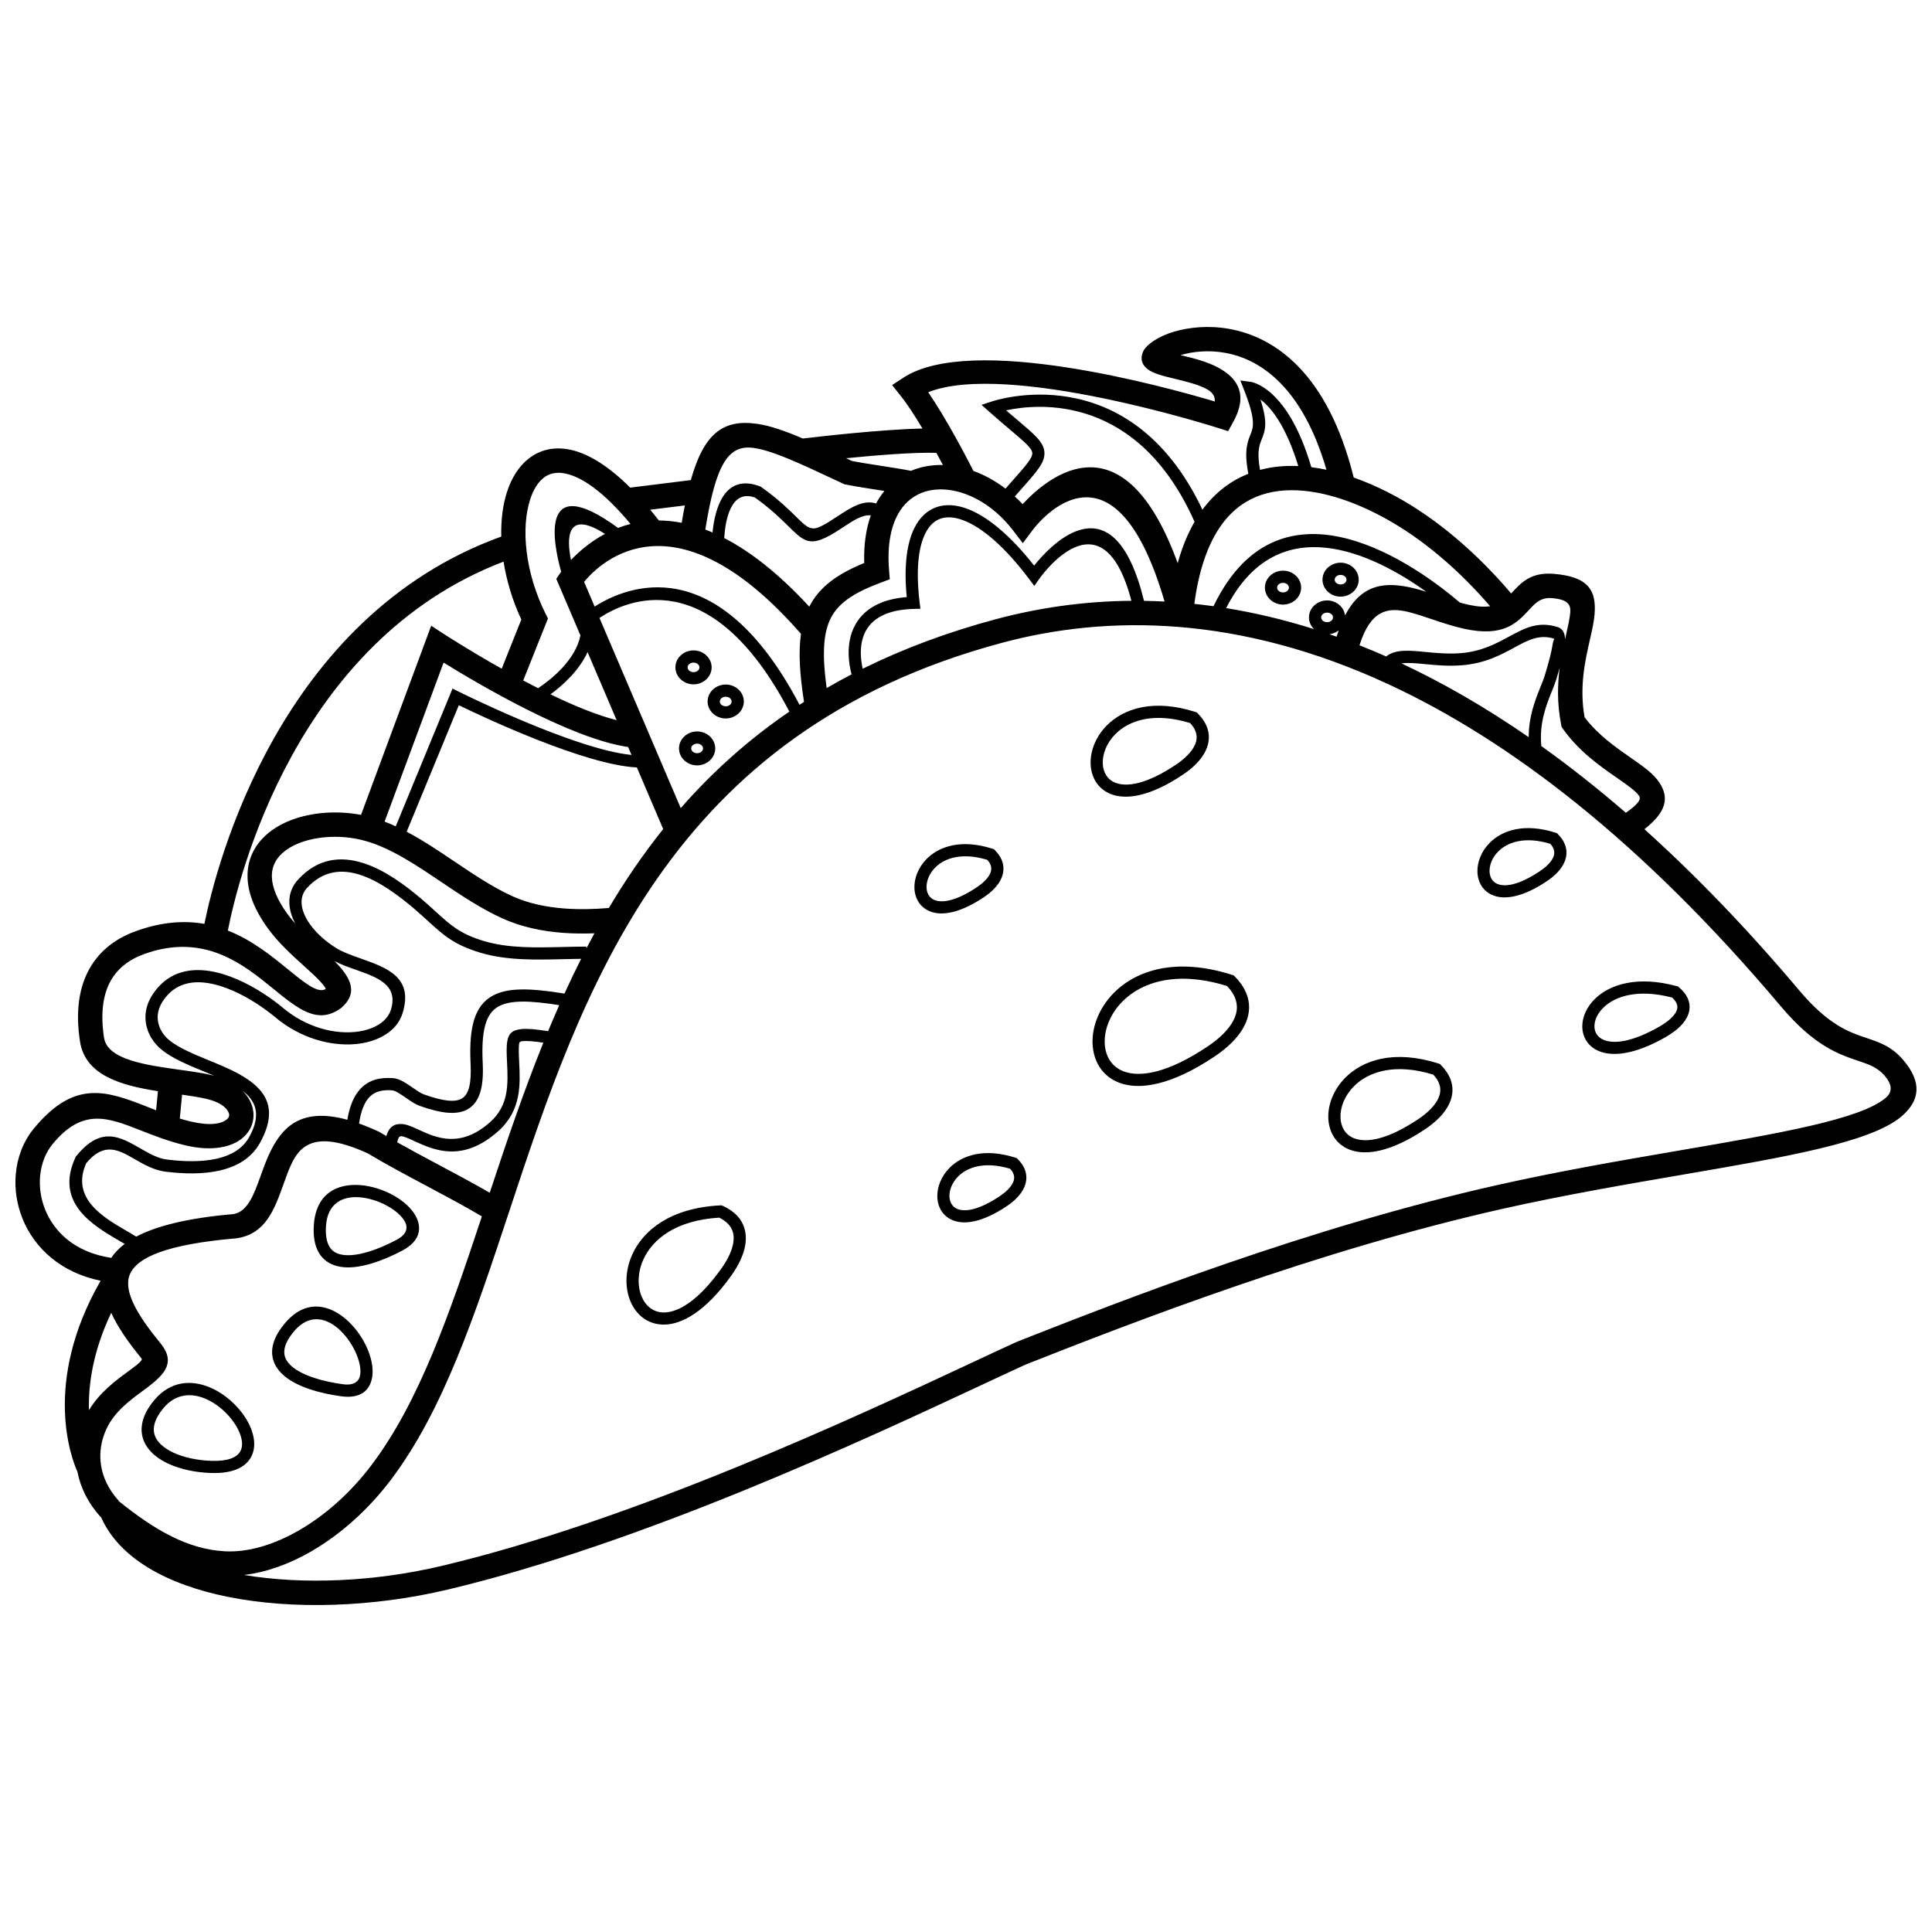 <?xml version="1.0" encoding="UTF-8"?>
<!-- Uploaded to: ICON Repo, www.iconrepo.com, Generator: ICON Repo Mixer Tools -->
<svg width="800px" height="800px" version="1.1" viewBox="144 144 512 512" xmlns="http://www.w3.org/2000/svg">
 <defs>
  <clipPath id="a">
   <path d="m148.09 230h503.81v340h-503.81z"/>
  </clipPath>
 </defs>
 <g clip-path="url(#a)">
  <path d="m587.15 408.37c-8.949-2.344-15.012-0.441-18.164 2.594-1.672 1.609-2.492 3.508-2.438 5.164 0.047 1.473 0.848 2.773 2.41 3.438 2.754 1.172 7.637 0.594 14.82-3.516 1.543-0.883 2.824-1.848 3.68-2.852 0.551-0.645 0.914-1.289 1.027-1.91 0.102-0.539 0.004-1.109-0.332-1.695-0.227-0.398-0.559-0.809-1.004-1.223zm-416.49 75.035c-5.281-1.074-9.625-3.231-13.051-6.051-3.531-2.91-6.062-6.504-7.617-10.34-1.562-3.852-2.156-7.957-1.812-11.871 0.391-4.453 2.004-8.691 4.793-12.074 10.934-13.27 19.512-9.902 30.625-5.535l1.773 0.695 0.48-5.051c-9.648-1.523-19.25-4.121-20.648-13.16-1.184-7.629-0.312-13.625 1.969-18.266 2.699-5.484 7.277-8.973 12.77-10.969 6.945-2.523 12.957-2.871 18.223-1.945 3.215-15.84 19.871-81.363 78.676-102.64-0.105-4.359 0.406-8.383 1.5-11.77 1.219-3.789 3.168-6.883 5.805-8.926 2.805-2.176 6.258-3.121 10.301-2.453 4.711 0.781 10.285 3.918 16.562 10.176l16.062-1.992c3.5-12.438 8.621-16.223 17.656-14.902 3.426 0.5 7.363 1.887 12.031 3.879 3.996-0.477 20.762-2.41 31.703-2.648-1.969-3.301-4.019-6.477-5.832-8.742l-2.215-2.769 2.961-1.941c18.078-11.863 69.633 2.43 82.559 6.289 0.105-1.516-0.77-2.523-2.062-3.242-2.281-1.27-5.629-2.074-8.52-2.769-3.102-0.746-5.777-1.387-7.332-2.641-1.547-1.246-1.859-2.836-1.07-4.613h0.004c0.785-1.746 3.941-4.031 8.34-5.289 3.863-1.105 8.996-1.68 14.547-0.672 12.055 2.184 26.051 11.742 32.914 39.379 6.019 2.113 11.871 5.144 17.074 8.547l-0.004 0.004c11.504 7.516 20.281 16.984 24.648 22.172l0.113-0.121c2.641-2.856 5.156-5.57 11.18-5.082 9.293 0.754 11.32 4.484 10.812 10.742-0.164 2-0.676 4.246-1.254 6.793-1.234 5.426-2.824 12.402-1.395 20.461 3.508 4.664 8.254 7.973 12.16 10.688 3.363 2.34 6.176 4.297 7.742 6.746 2.473 3.863 1.898 7.594-4.043 12.246 13.375 12.023 27.09 26.18 41.078 42.773 7.738 9.176 13.27 11.039 17.707 12.531 3.656 1.23 6.719 2.258 9.77 5.816 5.07 5.91 4.508 10.758-0.391 14.961-8.02 6.883-30.461 10.734-57.934 15.453-15.031 2.582-31.602 5.426-47.836 9.07-24.52 5.508-49.105 13.062-71.074 20.621-22.035 7.582-41.324 15.129-55.309 20.648-3.352 1.531-7.172 3.316-11.531 5.352-31.289 14.621-89.723 41.926-141.55 54.266-19.727 4.695-41.016 5.398-58.18 1.969-16.277-3.25-29.035-10.281-33.793-21.238l-0.066 0.062c-3.367-3.723-5.348-7.816-6.141-11.957-1.461-3.219-9.48-23.469 6.125-50.664zm20.984-42.973c0.965 0.289 1.953 0.559 2.961 0.797 4.938 1.168 8.078 0.645 9.531-0.605 0.297-0.254 0.48-0.531 0.555-0.801 0.07-0.262 0.047-0.566-0.07-0.887-0.512-1.414-2.367-2.856-5.656-3.664-1.895-0.465-4.223-0.824-6.715-1.176l-0.602 6.336zm12.746-49.824c6.406 2.516 11.566 6.723 15.984 10.324 4.383 3.574 7.797 6.352 9.898 5.199 0.09-0.254-0.414-0.922-1.234-1.844-1.133-1.277-2.75-2.734-4.516-4.328-3.117-2.812-6.668-6.016-9.512-9.91-3.59-4.922-5.231-9.363-5.398-13.258-0.18-4.109 1.219-7.555 3.684-10.297 2.309-2.566 5.547-4.461 9.254-5.656 5.16-1.664 11.332-1.984 17.129-0.887l18.59-50.125 3.387 2.203c0.047 0.027 6.586 4.285 15.301 9.184l5.199-13.027c-2.367-5.074-3.918-10.32-4.707-15.348-55.098 21.012-70.34 83.906-73.066 97.762zm41.531-28.867c0.996 0.379 1.98 0.793 2.957 1.242l14.387-34.906 0.66-1.605 1.551 0.777c0.098 0.047 30.629 15.312 45.879 16.82l-0.898-2.106c-15.148-2.164-39.906-16.797-48.902-22.371zm5.856 2.672c4.312 2.273 8.488 5.086 12.684 7.91 5.027 3.387 10.102 6.801 15.289 9.164 4.34 1.977 9.152 2.922 13.84 3.273 4.168 0.316 8.215 0.168 11.766-0.137 4.281-7.215 9.043-14.219 14.395-20.91l-6.981-16.336c-13.672-0.629-40.469-13.23-47.18-16.484l-13.816 33.52zm49.762 26.918c-2.684 0.105-5.531 0.094-8.43-0.125-5.34-0.402-10.891-1.512-16.039-3.856-5.684-2.59-10.965-6.144-16.199-9.668-6.656-4.481-13.246-8.918-20.02-10.824-5.406-1.52-11.453-1.441-16.332 0.129-2.644 0.855-4.902 2.141-6.426 3.836-1.367 1.52-2.141 3.426-2.043 5.695 0.117 2.688 1.379 5.934 4.16 9.746 0.625 0.855 1.312 1.688 2.039 2.504-0.371-0.699-0.68-1.402-0.926-2.102-1.016-2.926-0.887-5.805 0.66-8.246v-0.008c0.27-0.426 0.586-0.84 0.953-1.242 5.301-5.824 11.453-6.34 17.434-4.414 5.672 1.828 11.105 5.891 15.406 9.547l0.008 0.008c1.449 1.242 2.652 2.336 3.742 3.332 3.938 3.586 6.434 5.856 12.703 7.742 6.445 1.938 13.82 1.754 20.992 1.578 2.199-0.055 4.387-0.105 6.168-0.105v0.496c0.699-1.344 1.414-2.688 2.141-4.019zm-68.918 7.348c0.445 0.445 0.859 0.883 1.246 1.316 3.512 3.949 4.66 7.473 0.664 11.027l-0.066 0.059-0.199 0.145c-6.09 4.387-11.254 0.18-17.957-5.285-7.781-6.344-18.238-14.871-34.16-9.086-3.992 1.449-7.293 3.926-9.18 7.758-1.723 3.504-2.352 8.219-1.391 14.426 0.898 5.797 11.141 7.223 19.957 8.449 3.258 0.453 6.352 0.883 8.969 1.527l0.27 0.07c-0.91-0.387-1.832-0.766-2.754-1.145-4.129-1.695-8.223-3.379-11.121-5.703-2.144-1.719-3.719-4.156-4.199-6.887-0.43-2.441 0.004-5.098 1.66-7.668 0.387-0.602 0.793-1.156 1.211-1.656 3.703-4.434 8.699-5.492 13.895-4.707 4.922 0.742 10.012 3.184 14.25 5.914 2.004 1.289 3.824 2.644 5.34 3.914 3.012 2.516 6.316 4.238 9.594 5.266 3.777 1.18 7.504 1.434 10.684 0.902 3.039-0.508 5.547-1.73 7.043-3.519 0.543-0.652 0.957-1.383 1.207-2.184 2.059-6.594-3.543-8.578-9.125-10.555-2.023-0.715-4.047-1.434-5.84-2.359zm-24.418 34.328c1.184 1.152 2.012 2.43 2.484 3.738 0.57 1.574 0.652 3.195 0.246 4.727-0.406 1.523-1.273 2.922-2.602 4.062-2.84 2.441-7.992 3.699-15.191 1.996-4.434-1.047-8.305-2.57-11.887-3.977-8.664-3.402-15.352-6.027-23.297 3.617-1.926 2.336-3.047 5.336-3.328 8.535-0.258 2.926 0.188 6.004 1.355 8.887 1.176 2.898 3.078 5.609 5.723 7.789 2.957 2.434 6.871 4.238 11.785 4.965 0.867-1.32 2.035-2.559 3.547-3.695l-1.148-0.672c-7.262-4.223-17.496-10.18-11.891-22.266l0.082-0.176 0.133-0.164c6.531-8.043 11.535-5.168 16.977-2.035 2.258 1.301 4.617 2.656 7.109 2.961 4.598 0.566 9.254 0.652 13.188-0.246 3.719-0.852 6.801-2.598 8.535-5.691 3.352-5.988 1.754-9.652-1.824-12.352zm89.789-34.91c-1.66 0.016-3.172 0.051-4.691 0.09-7.434 0.18-15.078 0.367-21.988-1.707-6.977-2.098-9.684-4.562-13.953-8.449-1.09-0.996-2.293-2.086-3.66-3.262-4.066-3.453-9.16-7.281-14.305-8.941-4.84-1.559-9.809-1.156-14.059 3.516-0.23 0.254-0.434 0.523-0.609 0.801h-0.004c-0.984 1.559-1.035 3.473-0.344 5.477 0.766 2.207 2.422 4.519 4.758 6.644 1.137 1.035 2.426 2.019 3.84 2.91 1.773 1.121 4.168 1.969 6.559 2.816 7.051 2.496 14.121 5 11.133 14.562-0.379 1.219-0.996 2.32-1.812 3.297-2 2.391-5.195 3.996-8.988 4.633-3.656 0.613-7.906 0.332-12.176-1-3.66-1.145-7.352-3.066-10.703-5.867-1.43-1.195-3.137-2.469-5.012-3.676-3.914-2.519-8.566-4.766-12.984-5.434-4.141-0.625-8.09 0.176-10.938 3.586-0.34 0.406-0.668 0.852-0.973 1.328-1.176 1.824-1.488 3.684-1.191 5.371 0.34 1.934 1.48 3.68 3.039 4.93 2.543 2.039 6.414 3.633 10.324 5.238 2.863 1.176 5.742 2.359 8.227 3.75 6.652 3.723 10.664 8.777 5.367 18.234-2.238 3.996-6.066 6.215-10.633 7.258-4.356 0.996-9.383 0.914-14.301 0.309-3.113-0.383-5.773-1.91-8.32-3.379-4.164-2.398-7.992-4.598-12.734 1.109-4.184 9.312 4.488 14.363 10.656 17.945 0.922 0.539 1.797 1.043 2.586 1.539 5.438-2.879 13.758-4.938 25.77-5.981 3.789-0.629 5.461-5.297 7.184-10.102 0.68-1.902 1.367-3.82 2.254-5.738 3.32-7.18 8.379-12.543 20.734-9.152 0.645-3.848 1.852-6.496 3.519-8.246 2.246-2.356 5.176-3.047 8.625-2.785 1.715 0.129 3.449 1.332 5.168 2.523 1.078 0.746 2.148 1.488 2.977 1.785 4.91 1.746 8.246 2.219 10.125 1.051 1.801-1.121 2.504-4.043 2.25-9.137-0.496-10.051 1.184-15.512 5.879-18.082 4.055-2.223 10.164-1.984 19-0.551 1.41-3.09 2.879-6.164 4.418-9.211zm-26.285 68.254c-4.547-2.688-9.582-5.371-14.617-8.051-5.387-2.871-10.781-5.742-15.57-8.609-13.461-6.191-17.844-2.527-20.363 2.918-0.723 1.562-1.379 3.394-2.027 5.207-2.387 6.676-4.711 13.156-12.344 14.332l-0.227 0.023c-18.156 1.559-26.273 4.969-28.168 9.609-1.789 4.379 2.062 10.801 8.09 18.137 3.684 4.484 1.867 7.477-2.106 10.738-0.879 0.723-1.758 1.371-2.699 2.062-3.211 2.363-7.258 5.34-9.395 9.809-1.473 3.082-2.043 6.5-1.492 9.906 0.512 3.16 2.008 6.344 4.66 9.273l-0.051 0.047 0.219 0.176c4.621 3.715 9.16 6.902 13.824 9.223 4.516 2.246 9.141 3.672 14.07 3.953 6.148 0.355 13.074-1.691 19.84-5.613 6.918-4.008 13.621-9.953 19.156-17.305 12.691-16.844 20.75-40.352 29.195-65.84zm-104.13 51.355c2.871-4.738 6.961-7.746 10.285-10.191 0.93-0.684 1.797-1.32 2.422-1.836 0.941-0.773 1.492-1.336 1.223-1.664-3.449-4.195-6.281-8.254-8.035-12.113-4.883 10.281-6.094 19.105-5.894 25.805zm71.566-75.969c1.621 0.578 3.348 1.289 5.199 2.144l0.129 0.059 0.176 0.105c0.566 0.34 1.141 0.68 1.727 1.02 0.785-2.555 2.207-3.332 4.199-3.18 1.352 0.102 2.801 0.77 4.512 1.559 4.406 2.027 10.867 4.996 18.805-2.078 2.5-2.227 3.684-4.75 4.207-7.367 0.551-2.754 0.406-5.684 0.27-8.508v-0.043c-0.102-2.055-0.199-4.039 0.07-5.527 0.316-1.762 1.02-2.91 3.703-3.203 1.438-0.156 3.641 0.004 7.113 0.547 0.957-2.305 1.938-4.602 2.953-6.891-7.66-1.207-12.902-1.41-16.07 0.328-3.438 1.883-4.637 6.449-4.211 15.098 0.312 6.379-0.863 10.219-3.769 12.027-2.828 1.762-7.039 1.34-12.902-0.746-1.223-0.434-2.477-1.305-3.734-2.176-1.359-0.941-2.731-1.891-3.578-1.957-2.508-0.191-4.582 0.25-6.047 1.789-1.301 1.363-2.238 3.602-2.746 7.008zm10.117 4.981c3.492 1.965 7.18 3.93 10.863 5.894 4.684 2.492 9.367 4.988 13.656 7.481 4.32-13.035 8.84-26.473 14.211-39.77-2.707-0.402-4.434-0.523-5.519-0.406-0.656 0.07-0.816 0.27-0.871 0.562-0.199 1.117-0.113 2.93-0.02 4.809v0.043c0.148 3.035 0.305 6.184-0.316 9.293-0.648 3.242-2.121 6.375-5.231 9.148-9.512 8.477-17.109 4.981-22.293 2.598-1.422-0.652-2.625-1.207-3.414-1.266-0.461-0.035-0.82 0.375-1.07 1.613zm-18.859 22.043c-0.172 2.398 0.121 4.164 0.773 5.394 0.414 0.785 0.984 1.355 1.668 1.742 0.734 0.414 1.637 0.645 2.66 0.719 3.742 0.27 8.816-1.523 13.602-4.055 2.648-1.398 3.078-3.152 2.227-4.766-0.812-1.535-2.559-3.047-4.723-4.238-2.238-1.23-4.883-2.09-7.398-2.273-4.367-0.316-8.383 1.559-8.809 7.477zm-2.082 6.898c-0.93-1.754-1.359-4.094-1.141-7.129 0.598-8.281 6.18-10.91 12.258-10.469 2.992 0.215 6.109 1.223 8.727 2.664 2.688 1.48 4.906 3.461 6.023 5.566 1.719 3.25 1.109 6.644-3.578 9.125-5.254 2.781-10.938 4.738-15.332 4.422-1.477-0.105-2.832-0.469-4.012-1.133-1.227-0.691-2.231-1.691-2.945-3.047zm-6.43 21.184c-1.535 1.848-2.324 3.449-2.512 4.832-0.121 0.875 0.012 1.68 0.348 2.402 0.359 0.77 0.957 1.484 1.734 2.133 2.883 2.398 8.047 3.894 13.414 4.625 2.973 0.406 4.348-0.766 4.594-2.566 0.234-1.723-0.305-3.969-1.371-6.207-1.102-2.312-2.75-4.551-4.684-6.16-3.367-2.805-7.727-3.617-11.52 0.945zm-5.707 4.402c0.27-1.965 1.281-4.121 3.231-6.461 5.305-6.379 11.375-5.262 16.059-1.363 2.312 1.926 4.262 4.559 5.547 7.25 1.32 2.766 1.969 5.66 1.648 8.027-0.496 3.644-2.969 6.051-8.219 5.336-5.891-0.801-11.652-2.523-15.043-5.344-1.145-0.953-2.043-2.039-2.609-3.258-0.59-1.266-0.82-2.66-0.613-4.18zm-28.863 15.914c-1.27 1.527-2.031 2.93-2.367 4.203-0.422 1.605-0.137 3.019 0.66 4.223 0.879 1.324 2.375 2.449 4.258 3.336 2.844 1.34 6.496 2.109 10.262 2.219 4.254 0.125 6.578-0.879 7.5-2.434 1.074-1.809 0.395-4.555-1.285-7.203-1.828-2.883-4.793-5.551-8.059-6.891-3.691-1.516-7.801-1.262-10.973 2.547zm-5.488 3.379c0.449-1.707 1.422-3.527 3.012-5.438 4.269-5.129 9.758-5.488 14.672-3.469 3.894 1.598 7.414 4.75 9.562 8.141 2.297 3.625 3.094 7.613 1.336 10.578-1.5 2.527-4.758 4.176-10.367 4.012-4.207-0.121-8.316-0.996-11.551-2.519-2.398-1.129-4.352-2.633-5.574-4.473-1.301-1.961-1.77-4.254-1.09-6.828zm142.57-162.38c8.176-9.336 17.652-17.965 28.789-25.578-20.84-39.828-43.285-29.496-50.324-24.824zm31.488-27.383c0.395-0.258 0.789-0.52 1.188-0.773-1.164-7.43-1.496-13.258-0.809-18.02-33.191-38.031-52.906-19.312-57.48-13.781l2.797 6.547c8.391-5.363 32.469-15.461 54.305 26.027zm7.176-4.43c2.144-1.246 4.348-2.453 6.606-3.625-0.43-1.645-0.719-3.43-0.766-5.238-0.07-2.68 0.391-5.418 1.711-7.84 1.34-2.461 3.535-4.566 6.898-5.918 1.871-0.754 4.113-1.273 6.785-1.48-0.797-8.137 0.008-14.258 2.008-18.289 1.418-2.856 3.43-4.719 5.906-5.566 2.434-0.836 5.262-0.66 8.348 0.535 5.164 2 11.211 6.969 17.488 14.969 4.742-5.902 21.172-23.184 29.125 9.34 1.797 0.027 3.613 0.086 5.449 0.184-14.02-47.918-34.945-18.961-35.008-18.879l-2.551 3.414-2.602-3.391c-4.207-5.484-9.535-8.988-14.719-10.297-3.113-0.785-6.144-0.773-8.797 0.094-2.551 0.836-4.793 2.488-6.43 5.008-2.281 3.504-3.469 8.695-2.906 15.73l0.195 2.418-2.293 0.855c-7.246 2.703-11.617 5.519-13.617 10.004-1.797 4.027-1.961 9.68-0.828 17.977zm9.559-5.117c10.523-5.207 22.258-9.648 35.395-13.16 10.895-2.91 22.879-4.742 35.816-4.852-7.84-29.852-24.414-5.812-24.461-5.746l-1.277 1.805-1.324-1.766c-6.363-8.488-12.383-13.652-17.367-15.582-2.352-0.914-4.43-1.07-6.137-0.484-1.664 0.57-3.047 1.887-4.062 3.938-1.867 3.766-2.512 9.844-1.504 18.191l0.211 1.754-1.781 0.047c-3.039 0.078-5.477 0.566-7.414 1.344-2.598 1.043-4.269 2.629-5.269 4.469-1.02 1.875-1.379 4.055-1.32 6.223 0.035 1.301 0.219 2.594 0.496 3.82zm87.887-17.199c1.68 0.176 3.371 0.383 5.078 0.621 18.016-37.371 54.699-10.012 65.289-0.969 0.824 0.23 1.656 0.441 2.492 0.625 2.309 0.504 4.094 0.57 5.527 0.348-4.269-4.988-12.262-13.414-22.594-20.16h-0.012c-8.082-5.277-17.742-9.578-26.773-10.43h-0.012c-4.465-0.422-8.77 0.008-12.613 1.602-3.773 1.562-7.164 4.289-9.906 8.488-3.059 4.684-5.328 11.172-6.473 19.871zm8.426 1.125c7.519 1.215 15.285 3.039 23.285 5.566-0.828-0.809-1.336-1.902-1.336-3.106 0-1.266 0.562-2.41 1.469-3.231 0.867-0.781 2.047-1.266 3.332-1.266s2.465 0.484 3.332 1.266c0.785 0.711 1.309 1.66 1.438 2.723 4.414-8.531 10.793-9.008 18.18-7.227v0.004c1.121 0.27 2.234 0.59 3.352 0.941-13.84-9.895-39.273-22.633-53.051 4.332zm27.391 6.918c0.625 0.215 1.254 0.434 1.883 0.66 0.18-0.578 0.367-1.137 0.559-1.672-0.68 0.535-1.523 0.898-2.441 1.016zm7.945 2.934c2.34 0.926 4.703 1.91 7.078 2.961 2.469-1.961 6.051-1.613 10.512-1.18 2.719 0.266 5.816 0.566 9.164 0.312 5.547-0.422 9.41-2.516 12.766-4.336h0.008c4.269-2.312 7.82-4.238 13.035-2.566 1.258 0.402 1.863 1.484 1.922 3.203l0.273-1.215c0.516-2.269 0.973-4.273 1.105-5.883 0.176-2.156-0.754-3.457-4.875-3.793-2.941-0.238-4.41 1.344-5.949 3.012-3.316 3.586-6.848 7.398-17.305 5.109-2.93-0.641-5.812-1.613-8.594-2.547-2.211-0.746-4.359-1.469-6.273-1.93h-0.012c-5.363-1.293-9.922-0.477-12.848 8.859zm11.156 4.816c10.891 5.102 22.133 11.543 33.691 19.535 0-5.547 1.762-9.938 3.141-13.363 0.445-1.109 0.852-2.117 1.113-2.969 1.07-3.5 1.797-6.242 2.062-8.141 0.152-1.102 0.539-1.586 0.414-1.625-3.894-1.246-6.902 0.379-10.516 2.336v0.004c-3.637 1.973-7.82 4.238-14.066 4.715-3.578 0.273-6.844-0.047-9.707-0.324-2.418-0.234-4.504-0.438-6.133-0.172zm37.043 21.895c7.348 5.246 14.816 11.121 22.395 17.68 3.301-2.312 4.086-3.574 3.527-4.441-0.836-1.309-3.188-2.945-5.996-4.898-4.461-3.106-9.93-6.91-14.141-12.82l-0.406-0.574-0.137-0.676c-1.102-5.574-0.961-10.594-0.375-15.023-0.262 0.938-0.559 1.941-0.887 3.008v0.008c-0.305 0.996-0.73 2.055-1.199 3.223-1.457 3.629-3.391 8.438-2.781 14.52zm-325.88 213.36c-5.945 3.445-12.086 5.633-17.945 6.305 15.77 2.641 34.809 1.789 52.582-2.441 51.301-12.215 109.27-39.305 140.31-53.809 4.578-2.141 8.59-4.016 11.746-5.453l0.164-0.074c14.105-5.566 33.547-13.176 55.562-20.75 22.082-7.598 46.875-15.207 71.754-20.797 16.59-3.727 33.145-6.57 48.164-9.148 26.512-4.551 48.16-8.27 54.824-13.988 1.746-1.496 1.809-3.383-0.316-5.863-1.895-2.211-4.184-2.981-6.914-3.898-5.207-1.75-11.699-3.934-20.586-14.477-37.078-43.973-72.039-70.504-103.79-85.262-39.996-18.59-74.891-18.477-102.47-11.109-88.691 23.703-111.33 92.094-130.81 150.96-9 27.191-17.348 52.402-31.207 70.797-6.059 8.039-13.434 14.57-21.078 19zm229.51-261.85c1.176-4.242 2.688-7.867 4.465-10.945-15.051-33.844-41.305-31.395-49.938-29.535 1.098 0.945 2.125 1.816 3.055 2.602 4.543 3.844 6.844 5.793 7.086 8.391 0.25 2.684-1.785 4.984-5.914 9.648-0.586 0.664-1.223 1.383-1.922 2.18 0.707 0.645 1.398 1.324 2.07 2.039 6.988-7.547 26.77-23.703 41.094 15.625zm6.555-14.145c3.316-4.504 7.332-7.535 11.781-9.375l0.387-0.156c-1.164-6.027-0.27-8.289 0.539-10.332 0.801-2.027 1.496-3.781-1.656-11.836l-0.996-2.547 2.707 0.359c0.027 0.004 9.758 1.051 16.094 22.609 1.332 0.168 2.668 0.398 4.008 0.684-6.285-21.664-17.32-29.262-26.816-30.98-4.43-0.805-8.539-0.344-11.641 0.543l-0.211 0.059c3.301 0.793 7.125 1.715 10.156 3.398 5.051 2.812 7.82 7.109 3.742 14.438l-1.285 2.309-2.508-0.793c-0.168-0.055-55.859-17.895-76.98-9.52 4.84 7.043 10.219 17.375 11.996 20.859 2.898 1.051 5.773 2.621 8.488 4.688 0.699-0.801 1.367-1.555 1.984-2.25 3.508-3.965 5.238-5.926 5.117-7.223-0.117-1.27-2.086-2.934-5.961-6.215-1.48-1.254-3.231-2.731-5.387-4.644l-2.102-1.863 2.664-0.879c0.109-0.035 36.301-12.652 55.879 28.656zm15.262-10.555c3.25-0.867 6.66-1.176 10.141-1.02-3.363-10.938-7.348-15.625-10.023-17.629 2.019 6.258 1.23 8.266 0.332 10.527-0.629 1.582-1.316 3.332-0.449 8.121zm6.094 26.703c1.285 0 2.465 0.484 3.332 1.266 0.906 0.82 1.469 1.965 1.469 3.231s-0.562 2.41-1.469 3.231c-0.867 0.781-2.047 1.266-3.332 1.266s-2.465-0.484-3.332-1.266c-0.906-0.82-1.469-1.965-1.469-3.231s0.562-2.41 1.469-3.231c0.867-0.781 2.047-1.266 3.332-1.266zm1.172 3.656c-0.285-0.258-0.699-0.422-1.172-0.422-0.469 0-0.887 0.16-1.172 0.422-0.242 0.223-0.395 0.52-0.395 0.844s0.152 0.621 0.395 0.844c0.285 0.258 0.703 0.422 1.172 0.422 0.473 0 0.887-0.16 1.172-0.422 0.242-0.223 0.395-0.52 0.395-0.844s-0.152-0.621-0.395-0.844zm14.086-5.766c1.285 0 2.465 0.484 3.332 1.266 0.906 0.82 1.469 1.965 1.469 3.231s-0.562 2.41-1.469 3.231c-0.867 0.781-2.047 1.266-3.332 1.266-1.285 0-2.465-0.484-3.332-1.266-0.906-0.82-1.469-1.965-1.469-3.231s0.562-2.41 1.469-3.231c0.867-0.781 2.047-1.266 3.332-1.266zm1.172 3.656c-0.285-0.258-0.699-0.422-1.172-0.422-0.469 0-0.887 0.16-1.172 0.422-0.242 0.223-0.395 0.52-0.395 0.844s0.152 0.621 0.395 0.844c0.285 0.258 0.703 0.422 1.172 0.422 0.473 0 0.887-0.16 1.172-0.422 0.242-0.223 0.395-0.52 0.395-0.844s-0.152-0.621-0.395-0.844zm-3.582 9.996c-0.285-0.258-0.699-0.422-1.172-0.422-0.469 0-0.887 0.16-1.172 0.422-0.242 0.223-0.395 0.52-0.395 0.844 0 0.324 0.152 0.621 0.395 0.844 0.285 0.258 0.703 0.422 1.172 0.422 0.473 0 0.887-0.16 1.172-0.422 0.242-0.223 0.395-0.52 0.395-0.844 0-0.324-0.152-0.621-0.395-0.844zm-138.39-2.004c2.684-5.246 7.375-8.629 14.559-11.57-0.152-4.918 0.492-9.113 1.746-12.609-2.176-0.277-4.668 1.367-7.254 3.07-1.547 1.02-3.121 2.055-4.734 2.82-4.586 2.172-6.184 0.602-10.008-3.168-1.93-1.902-4.547-4.477-8.715-7.461-6.453-2.277-7.852 6.121-8.141 10.73 6.793 3.508 14.324 9.273 22.543 18.188zm17.699-27.34c0.293-0.551 0.605-1.078 0.934-1.582 0.398-0.613 0.824-1.195 1.27-1.742l-1.863-0.289c-2.996-0.465-5.996-0.93-8.367-1.41l-0.387-0.078-0.348-0.164-2.223-1.039c-9.438-4.418-16.402-7.676-21.391-8.406-6.809-0.992-10.109 4.281-12.879 21.617 0.629 0.238 1.266 0.496 1.906 0.773 0.602-6.055 3.023-15.828 12.559-12.223l0.195 0.074 0.172 0.121c4.484 3.184 7.254 5.914 9.293 7.922 2.691 2.652 3.816 3.754 6.371 2.547 1.445-0.688 2.906-1.648 4.344-2.594 3.566-2.352 7.008-4.617 10.414-3.531zm9.273-8.656c0.492-0.211 0.992-0.398 1.504-0.562 2.195-0.719 4.535-1.043 6.938-0.98-0.531-0.996-1.117-2.082-1.738-3.219-6.016-0.184-16.055 0.641-23.918 1.426l1.559 0.727c2.152 0.422 4.934 0.852 7.711 1.285 2.82 0.438 5.644 0.879 7.949 1.328zm-102.79 55.559c1.297 0.691 2.617 1.375 3.949 2.051 3.492-2.34 9.906-7.434 11.219-13.996l-5.711-13.371-0.688-1.609 0.992-1.461c0.004-0.008 0.105-0.16 0.297-0.422-2.102-7.555-6.004-27.039 15.078-11.617 1.051-0.402 2.148-0.762 3.301-1.055-7.199-8.652-13.121-12.68-17.68-13.438-2.144-0.355-3.926 0.105-5.32 1.188-1.562 1.215-2.777 3.227-3.606 5.793-2.457 7.637-1.32 19.363 4.09 30.242l0.637 1.277-0.535 1.34-6.019 15.082zm7.234 3.68c6.113 2.957 12.301 5.523 17.527 6.836l-7.699-18.023c-2.289 4.953-6.621 8.824-9.824 11.188zm5.43-35.602c2.004-2.117 5.019-4.797 9.004-6.918-10.316-6.606-10.156 1.246-9.004 6.918zm23.285-10.477c1.922 0.012 3.938 0.199 6.055 0.613 0.27-1.621 0.543-3.152 0.832-4.602l-9.172 1.137c0.754 0.91 1.516 1.859 2.285 2.856zm9.188 34.43c1.285 0 2.465 0.484 3.332 1.266 0.906 0.82 1.469 1.965 1.469 3.231s-0.562 2.41-1.469 3.231c-0.867 0.781-2.047 1.266-3.332 1.266s-2.465-0.484-3.332-1.266c-0.906-0.82-1.469-1.965-1.469-3.231s0.562-2.41 1.469-3.231c0.867-0.781 2.047-1.266 3.332-1.266zm1.172 3.656c-0.285-0.258-0.699-0.422-1.172-0.422-0.469 0-0.887 0.16-1.172 0.422-0.242 0.223-0.395 0.52-0.395 0.844 0 0.324 0.152 0.621 0.395 0.844 0.285 0.258 0.703 0.422 1.172 0.422 0.473 0 0.887-0.16 1.172-0.422 0.242-0.223 0.395-0.52 0.395-0.844 0-0.324-0.152-0.621-0.395-0.844zm7.359 5.387c1.285 0 2.465 0.484 3.332 1.266 0.906 0.82 1.469 1.965 1.469 3.231s-0.562 2.41-1.469 3.231c-0.867 0.781-2.047 1.266-3.332 1.266s-2.465-0.484-3.332-1.266c-0.906-0.82-1.469-1.965-1.469-3.231s0.562-2.41 1.469-3.231c0.867-0.781 2.047-1.266 3.332-1.266zm1.172 3.656c-0.285-0.258-0.699-0.422-1.172-0.422-0.469 0-0.887 0.16-1.172 0.422-0.242 0.223-0.395 0.52-0.395 0.844 0 0.324 0.152 0.621 0.395 0.844 0.285 0.258 0.703 0.422 1.172 0.422 0.473 0 0.887-0.16 1.172-0.422 0.242-0.223 0.395-0.52 0.395-0.844 0-0.324-0.152-0.621-0.395-0.844zm-8.754 8.777c1.285 0 2.465 0.484 3.332 1.266 0.906 0.82 1.469 1.965 1.469 3.231s-0.562 2.41-1.469 3.231c-0.867 0.781-2.047 1.266-3.332 1.266s-2.465-0.484-3.332-1.266c-0.906-0.82-1.469-1.965-1.469-3.231s0.562-2.41 1.469-3.231c0.867-0.781 2.047-1.266 3.332-1.266zm1.172 3.656c-0.285-0.258-0.699-0.422-1.172-0.422-0.469 0-0.887 0.16-1.172 0.422-0.242 0.223-0.395 0.52-0.395 0.844s0.152 0.621 0.395 0.844c0.285 0.258 0.703 0.422 1.172 0.422 0.473 0 0.887-0.16 1.172-0.422 0.242-0.223 0.395-0.52 0.395-0.844s-0.152-0.621-0.395-0.844zm139.26 63.805c-13.32-4.129-22.578-1.082-27.707 4.094-3.246 3.277-4.828 7.387-4.707 10.996 0.113 3.383 1.773 6.312 5.016 7.535 4.465 1.684 11.832 0.383 22.297-6.625 1.535-1.027 2.922-2.141 4.094-3.312 1.781-1.781 3.016-3.664 3.453-5.566 0.41-1.789 0.102-3.66-1.156-5.539-0.344-0.516-0.773-1.047-1.289-1.586zm-29.992 1.82c5.91-5.969 16.445-9.523 31.359-4.766l0.391 0.125 0.266 0.27c0.762 0.762 1.406 1.547 1.945 2.348 1.801 2.688 2.231 5.406 1.625 8.051-0.582 2.535-2.125 4.941-4.312 7.133-1.301 1.301-2.856 2.543-4.586 3.703-11.469 7.684-19.891 8.98-25.227 6.965-4.594-1.734-6.945-5.793-7.102-10.457-0.148-4.438 1.746-9.441 5.644-13.371zm20.211-71.508c-9.543-2.926-16.16-0.754-19.812 2.934-2.297 2.32-3.418 5.223-3.336 7.766 0.074 2.316 1.207 4.32 3.41 5.148 3.164 1.195 8.438 0.238 15.992-4.82 1.102-0.738 2.098-1.535 2.941-2.383 1.254-1.254 2.121-2.57 2.422-3.883 0.277-1.203 0.062-2.461-0.789-3.734-0.223-0.332-0.5-0.676-0.828-1.031zm-22.098 0.66c4.441-4.484 12.328-7.16 23.473-3.606l0.391 0.125 0.266 0.27c0.574 0.574 1.066 1.176 1.48 1.789 1.395 2.082 1.727 4.191 1.258 6.25-0.445 1.945-1.621 3.785-3.285 5.449-0.973 0.973-2.137 1.906-3.438 2.773-8.559 5.734-14.883 6.684-18.922 5.164-3.555-1.34-5.375-4.473-5.492-8.07-0.109-3.367 1.324-7.164 4.269-10.141zm-31.66 35.59c-6.664-2.012-11.266-0.508-13.801 2.051-1.574 1.59-2.344 3.574-2.289 5.301 0.051 1.504 0.773 2.801 2.184 3.332 2.172 0.82 5.852 0.125 11.188-3.449 0.77-0.516 1.473-1.078 2.066-1.672l0.004 0.004c0.852-0.848 1.438-1.734 1.637-2.602 0.172-0.754 0.035-1.551-0.508-2.359-0.129-0.191-0.289-0.395-0.48-0.605zm-16.086-0.223c3.32-3.352 9.195-5.359 17.461-2.723l0.391 0.125 0.266 0.27c0.434 0.434 0.809 0.891 1.129 1.367 1.082 1.621 1.344 3.266 0.977 4.875-0.344 1.492-1.234 2.894-2.496 4.156v0.008c-0.723 0.723-1.59 1.418-2.559 2.066-6.34 4.246-11.074 4.938-14.117 3.789-2.762-1.043-4.176-3.469-4.269-6.25-0.082-2.555 1-5.43 3.223-7.676zm22.152 82.098c-6.664-2.012-11.266-0.508-13.801 2.051-1.574 1.59-2.344 3.574-2.289 5.301 0.051 1.504 0.773 2.801 2.184 3.332 2.172 0.82 5.852 0.125 11.188-3.449 0.77-0.516 1.473-1.078 2.066-1.672l0.004 0.004c0.852-0.848 1.438-1.734 1.637-2.602 0.172-0.754 0.035-1.551-0.508-2.359-0.129-0.191-0.289-0.395-0.48-0.605zm-16.086-0.223c3.32-3.352 9.195-5.359 17.461-2.723l0.391 0.125 0.266 0.27c0.434 0.434 0.809 0.891 1.129 1.367 1.082 1.621 1.344 3.266 0.977 4.875-0.344 1.492-1.234 2.894-2.496 4.156v0.008c-0.723 0.723-1.59 1.418-2.559 2.066-6.34 4.246-11.074 4.938-14.117 3.789-2.762-1.043-4.176-3.469-4.269-6.25-0.082-2.555 1-5.43 3.223-7.676zm-61.016 13.176c-11.438 0.68-17.676 5.684-20.117 11.129-1.543 3.438-1.578 7.031-0.453 9.75 1.035 2.508 3.106 4.242 5.867 4.246 3.894 0.008 9.18-3.133 15.234-11.582 0.891-1.246 1.641-2.5 2.199-3.731 0.848-1.867 1.254-3.652 1.047-5.207-0.191-1.441-0.949-2.742-2.418-3.797v-0.008c-0.391-0.281-0.84-0.547-1.359-0.801zm-23.062 9.812c2.902-6.469 10.156-12.398 23.309-13.059l0.391-0.02 0.348 0.16c0.836 0.379 1.586 0.812 2.25 1.289l0.004-0.004c2.254 1.613 3.422 3.676 3.731 5.992 0.297 2.199-0.211 4.578-1.297 6.969v0.004c-0.645 1.422-1.504 2.859-2.516 4.277-6.754 9.426-13.027 12.93-17.859 12.922-4.215-0.008-7.324-2.555-8.852-6.242-1.441-3.481-1.426-8.016 0.492-12.289zm243.3-108.89c-6.664-2.012-11.266-0.508-13.801 2.051-1.574 1.59-2.344 3.574-2.289 5.301 0.051 1.504 0.773 2.801 2.184 3.332 2.172 0.82 5.852 0.125 11.188-3.449 0.77-0.516 1.473-1.078 2.066-1.672l0.004 0.004c0.852-0.848 1.438-1.734 1.637-2.602 0.172-0.754 0.035-1.551-0.508-2.359-0.129-0.191-0.289-0.395-0.48-0.605zm-16.086-0.223c3.32-3.352 9.195-5.359 17.461-2.723l0.391 0.125 0.266 0.27c0.434 0.434 0.809 0.891 1.129 1.367 1.082 1.621 1.344 3.266 0.977 4.875-0.344 1.492-1.234 2.894-2.496 4.156v0.008c-0.723 0.723-1.59 1.418-2.559 2.066-6.34 4.246-11.074 4.938-14.117 3.789-2.762-1.043-4.176-3.469-4.269-6.25-0.082-2.555 1-5.43 3.223-7.676zm-14.93 61.391c-10.129-3.113-17.156-0.805-21.035 3.113-2.445 2.469-3.637 5.559-3.547 8.266 0.082 2.481 1.293 4.629 3.66 5.519 3.367 1.27 8.965 0.262 16.969-5.102 1.18-0.789 2.238-1.637 3.125-2.523l-0.004-0.004c1.336-1.336 2.262-2.738 2.582-4.141 0.297-1.293 0.07-2.648-0.844-4.012-0.242-0.359-0.539-0.734-0.902-1.117zm-23.324 0.84c4.668-4.711 12.969-7.523 24.691-3.785l0.391 0.125 0.266 0.27c0.605 0.605 1.121 1.23 1.555 1.879 1.457 2.176 1.805 4.379 1.312 6.527-0.469 2.039-1.699 3.965-3.441 5.707h-0.008c-1.035 1.031-2.254 2.012-3.609 2.918-9.008 6.035-15.66 7.043-19.898 5.441-3.715-1.402-5.617-4.68-5.742-8.438-0.117-3.531 1.387-7.516 4.484-10.641zm66.258-20.988c3.887-3.742 11.16-6.137 21.605-3.293l0.344 0.094 0.281 0.242c0.883 0.754 1.535 1.527 1.984 2.312 0.738 1.289 0.934 2.594 0.695 3.883-0.223 1.211-0.84 2.359-1.75 3.426-1.109 1.301-2.684 2.504-4.527 3.559-8.195 4.688-14.113 5.199-17.691 3.68-2.828-1.203-4.277-3.59-4.367-6.305-0.082-2.527 1.066-5.324 3.422-7.594z"/>
 </g>
</svg>
